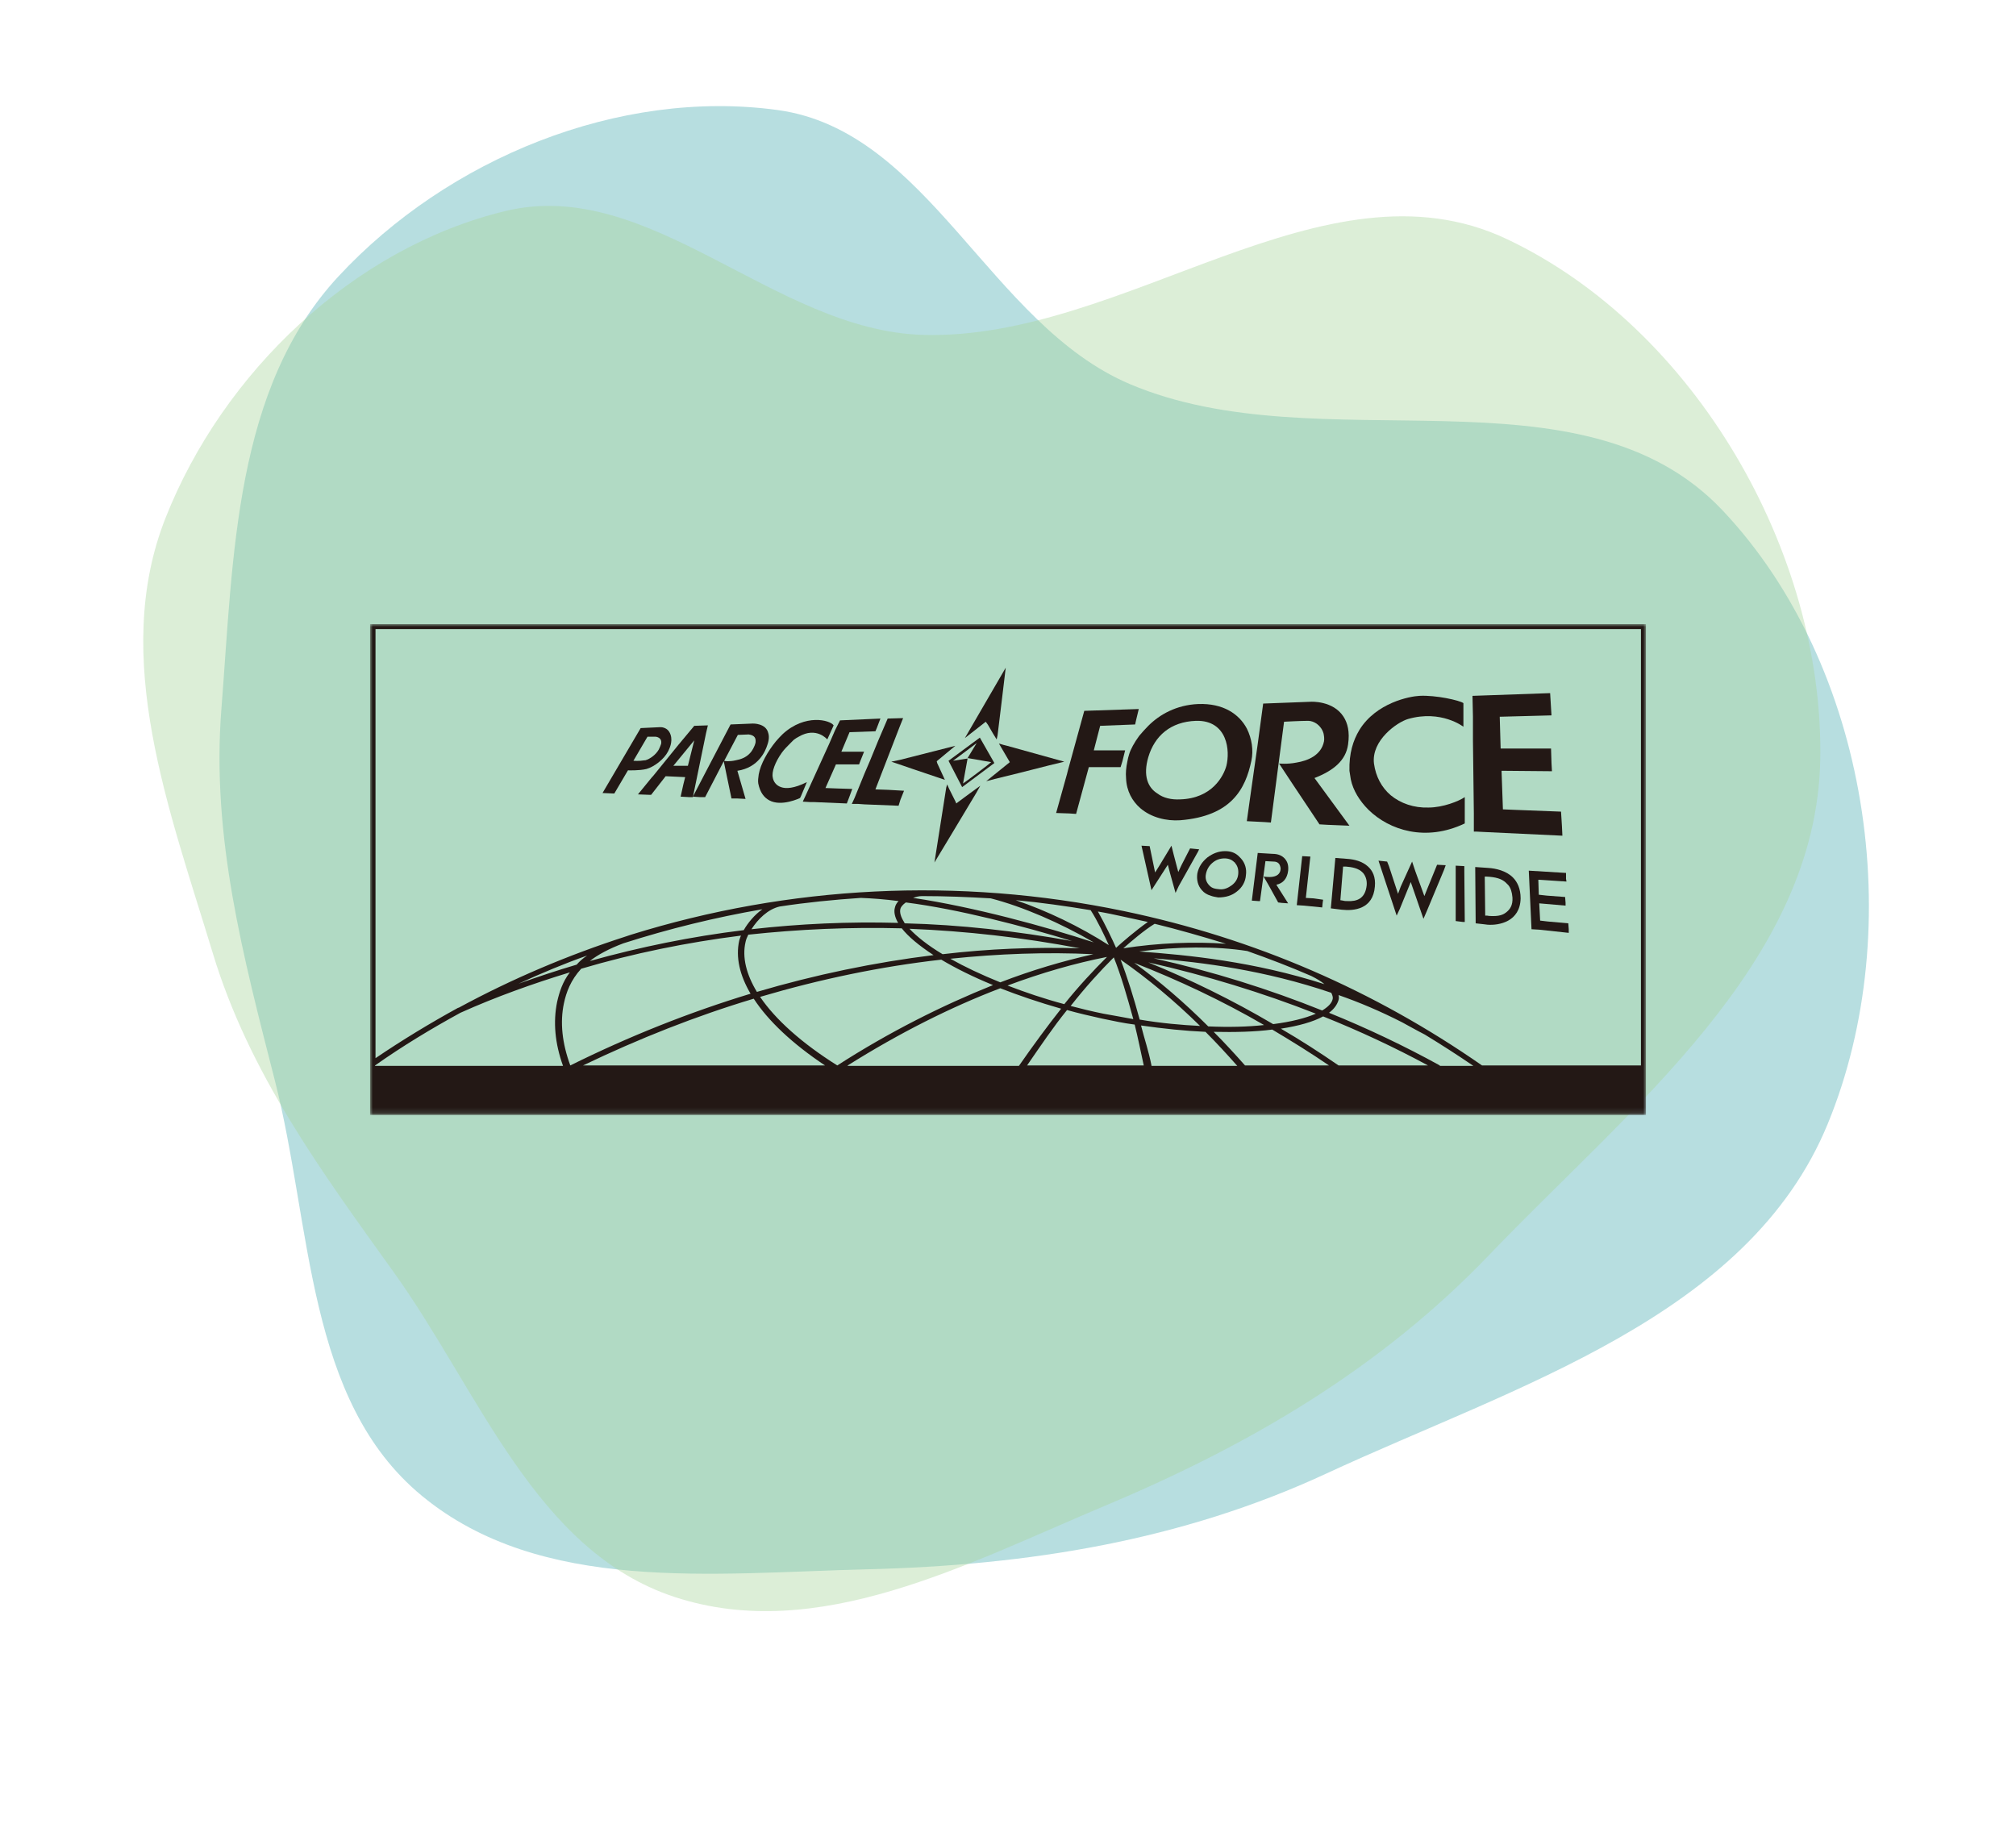 <svg width="365" height="334" viewBox="0 0 365 334" fill="none" xmlns="http://www.w3.org/2000/svg">
<path fill-rule="evenodd" clip-rule="evenodd" d="M40.083 128.377C42.265 100.729 42.416 70.359 61.286 50.032C81.043 28.751 111.99 15.999 140.771 19.919C168.146 23.647 179.155 58.772 204.592 69.552C239.115 84.182 286.191 65.168 311.911 92.446C338.329 120.464 345.559 167.911 330.903 203.511C316.51 238.47 274.434 250.893 240.128 266.799C213.814 279 186.024 283.415 157.025 284.13C129.113 284.818 97.941 288.598 76.398 270.838C55.383 253.513 56.512 222.107 49.786 195.721C44.043 173.192 38.254 151.553 40.083 128.377Z" fill="#0F9196" fill-opacity="0.3"/>
<path fill-rule="evenodd" clip-rule="evenodd" d="M38.528 172.584C30.682 146.679 20.021 119.022 29.946 93.839C40.337 67.473 63.931 44.88 91.483 38.211C117.689 31.868 140.183 59.878 167.134 60.632C203.714 61.656 239.74 27.638 272.815 43.286C306.787 59.359 330.227 99.913 329.562 137.481C328.909 174.371 295.083 200.621 269.558 227.274C249.979 247.718 226.291 261.611 200.188 272.571C175.064 283.12 148.076 297.637 122.182 289.154C96.922 280.879 86.782 251.933 71.289 230.343C58.059 211.908 45.105 194.298 38.528 172.584Z" fill="#A9D59B" fill-opacity="0.4"/>
<mask id="mask0_2889_32635" style="mask-type:luminance" maskUnits="userSpaceOnUse" x="67" y="113" width="231" height="89">
<path d="M298 113H67V201.865H298V113Z" fill="white"/>
</mask>
<g mask="url(#mask0_2889_32635)">
<path d="M297.507 113H67V201.865H298V192.987V113H297.507ZM67.904 192.905C72.919 189.37 78.098 186.246 83.359 183.369C89.771 180.491 96.43 178.107 103.171 176.052C101.856 177.779 101.28 179.587 100.869 181.396C100.129 185.013 100.458 188.877 101.938 192.987H67.904V192.905ZM93.882 178.107C97.992 176.217 102.102 174.49 106.295 173.011C105.555 173.504 104.897 174.079 104.404 174.655C100.787 175.723 97.334 176.874 93.882 178.107ZM102.102 181.642C102.513 179.669 103.335 177.45 105.226 175.395C114.68 172.6 124.38 170.627 134.163 169.394C133.998 169.722 133.916 170.051 133.834 170.298C133.176 173.34 133.916 176.546 135.889 179.916C124.791 183.286 113.858 187.643 103.253 192.905C101.773 188.877 101.362 185.095 102.102 181.642ZM162.606 167.092C153.646 166.845 144.767 167.256 136.053 168.243C137.204 166.434 139.013 164.626 141.15 164.132C146 163.393 150.933 162.899 155.865 162.57C157.92 162.653 160.222 162.817 162.688 163.146C162.359 163.475 162.113 163.886 162.031 164.297C161.784 165.119 162.031 166.105 162.606 167.092ZM197.955 172.764C192.447 173.997 186.857 175.641 181.102 177.861C177.65 176.463 174.69 175.066 172.06 173.586C180.774 172.682 189.405 172.353 197.955 172.764ZM170.662 172.764C168.032 171.202 165.977 169.558 164.661 168.16C174.855 168.572 185.131 169.722 195.489 171.695C187.268 171.449 178.965 171.778 170.662 172.764ZM200.421 173.257C197.955 175.723 195.324 178.519 192.694 181.807C188.994 180.82 185.624 179.669 182.418 178.436C188.583 176.135 194.584 174.408 200.421 173.257ZM201.654 173.339C202.969 176.628 204.038 180.327 205.189 184.52C203.38 184.191 201.654 183.862 199.763 183.533C197.708 183.122 195.735 182.629 193.844 182.136C196.557 178.683 199.188 175.806 201.654 173.339ZM202.887 173.751C207.737 177.121 212.588 181.149 217.273 185.753C213.903 185.588 210.204 185.259 206.34 184.602C205.271 180.656 204.12 176.957 202.887 173.751ZM205.353 174.326C213.327 177.45 221.219 181.149 228.864 185.588C225.905 185.917 222.452 185.999 218.753 185.835C214.396 181.478 209.875 177.614 205.353 174.326ZM207.902 174.244C218.424 176.628 228.618 179.752 238.236 183.533C236.345 184.355 233.715 185.013 230.509 185.424C223.11 181.067 215.547 177.368 207.902 174.244ZM208.888 173.504C217.767 174.244 228.947 175.641 241.031 179.752C241.278 180.245 241.36 180.656 241.278 180.902C241.113 181.642 240.455 182.3 239.387 182.958C229.769 179.094 219.575 175.888 208.888 173.504ZM206.258 172.271C213.163 171.367 220.068 171.284 225.823 172.189C229.769 173.586 233.632 175.066 237.414 176.71C238.4 177.203 239.222 177.696 239.798 178.19C226.974 174.079 215.218 172.928 206.258 172.271ZM203.38 171.695C204.778 170.462 207.162 168.407 209.053 167.256C213.41 168.325 217.684 169.558 221.959 170.873C216.205 170.462 209.71 170.709 203.38 171.695ZM202.065 171.613C201.49 170.298 200.092 167.338 198.777 165.037C200.257 165.283 201.819 165.612 203.298 165.941C204.778 166.27 206.34 166.599 207.82 166.927C205.6 168.489 203.134 170.627 202.065 171.613ZM200.75 171.12C195.489 167.749 189.488 164.872 183.898 162.982C188.419 163.393 192.94 164.05 197.462 164.79C198.695 166.681 200.01 169.476 200.75 171.12ZM198.037 170.627C189.241 167.749 176.335 164.215 165.319 162.57C165.812 162.406 166.305 162.242 166.963 162.242C171.073 162.242 175.266 162.406 179.376 162.653C185.131 164.132 191.954 167.092 198.037 170.627ZM194.091 170.38C183.98 168.572 173.868 167.421 163.839 167.174C163.757 167.092 163.675 167.01 163.675 166.927C163.099 166.023 162.853 165.201 163.017 164.543C163.099 164.215 163.428 163.804 164.004 163.393C173.622 164.626 185.213 167.667 194.091 170.38ZM163.264 168.078C164.415 169.558 166.388 171.202 169.018 172.928C158.331 174.244 147.644 176.463 137.04 179.587C135.149 176.463 134.327 173.339 134.985 170.544C135.067 170.133 135.231 169.722 135.478 169.229C144.603 168.243 153.892 167.832 163.264 168.078ZM134.656 168.407C125.202 169.558 115.913 171.449 106.788 173.997C108.268 172.846 110.241 171.778 112.871 170.791C121.092 168.161 129.477 166.105 138.026 164.626C136.629 165.612 135.396 167.092 134.656 168.407ZM105.555 192.905C115.666 188.054 126.024 183.944 136.464 180.82C139.095 184.848 143.452 188.959 149.371 192.905H105.555ZM137.615 180.491C148.467 177.285 159.482 174.984 170.416 173.751C173.046 175.312 176.17 176.874 179.787 178.354C170.58 182.053 161.044 186.821 151.59 192.905C145.178 188.877 140.41 184.602 137.615 180.491ZM153.481 192.905C162.77 187.068 172.06 182.382 181.102 178.93C184.473 180.245 188.09 181.478 192.118 182.629C189.652 185.753 187.104 189.205 184.473 192.987H153.481V192.905ZM185.953 192.905C188.501 189.205 190.721 185.917 193.187 182.875C195.242 183.451 197.379 183.944 199.599 184.437C201.572 184.848 203.463 185.259 205.436 185.506C206.011 187.808 206.504 190.274 207.08 192.905H185.953ZM208.477 192.905C207.984 190.356 207.162 187.972 206.586 185.67C210.615 186.246 214.561 186.657 218.26 186.821C220.233 188.794 222.123 190.849 224.014 192.987H208.477V192.905ZM225.412 192.905C223.521 190.767 221.63 188.712 219.74 186.821C223.603 186.904 227.22 186.821 230.344 186.41C233.797 188.465 237.249 190.603 240.62 192.905H225.412ZM242.346 192.905C238.894 190.521 235.441 188.301 231.906 186.246C235.112 185.753 237.743 185.013 239.551 184.026C246.128 186.657 252.458 189.616 258.541 192.905H242.346ZM260.678 192.905C254.266 189.37 247.525 186.164 240.62 183.369C241.524 182.711 242.1 181.889 242.346 181.067C242.428 180.82 242.428 180.491 242.346 180.163C246.128 181.478 249.991 183.122 253.855 185.095C253.855 185.095 256.979 186.821 257.965 187.315C260.925 189.123 263.884 191.014 266.762 192.987H260.678V192.905ZM297.014 192.905H268.323C248.841 179.341 227.138 169.887 203.463 164.954C173.457 158.707 142.794 160.351 114.269 169.229C113.94 169.311 113.611 169.476 113.282 169.558C102.842 172.928 92.731 177.203 83.03 182.464C83.03 182.464 83.03 182.464 82.948 182.464C77.851 185.259 72.837 188.301 67.987 191.589V113.904H297.096V192.905H297.014Z" fill="#231815"/>
</g>
<mask id="mask1_2889_32635" style="mask-type:luminance" maskUnits="userSpaceOnUse" x="67" y="113" width="231" height="89">
<path d="M298 113H67V201.865H298V113Z" fill="white"/>
</mask>
<g mask="url(#mask1_2889_32635)">
<path d="M113.693 139.47C113.693 139.47 115.749 139.553 117.064 139.224C118.461 138.813 120.188 137.498 120.928 136.1C121.174 135.607 121.832 134.374 121.421 133.058C120.928 131.496 119.448 131.661 119.448 131.661L115.995 131.825L109.09 143.581L110.981 143.663H111.227L113.693 139.47ZM114.68 137.744L117.228 133.387H118.708C118.708 133.387 119.941 133.469 119.694 134.702C119.612 134.949 119.448 135.36 119.283 135.689C118.79 136.593 117.722 137.415 116.817 137.662C116.735 137.662 116.735 137.662 116.653 137.662C115.749 137.826 114.68 137.744 114.68 137.744Z" fill="#231815"/>
</g>
<mask id="mask2_2889_32635" style="mask-type:luminance" maskUnits="userSpaceOnUse" x="67" y="113" width="231" height="89">
<path d="M298 113H67V201.865H298V113Z" fill="white"/>
</mask>
<g mask="url(#mask2_2889_32635)">
<path d="M239.468 163.475L239.55 162.899L237.824 162.653L236.426 162.571L237.166 155.747L237.248 155.09L235.769 155.008L234.782 163.886L236.098 163.968L239.386 164.297L239.468 163.475Z" fill="#231815"/>
</g>
<mask id="mask3_2889_32635" style="mask-type:luminance" maskUnits="userSpaceOnUse" x="67" y="113" width="231" height="89">
<path d="M298 113H67V201.865H298V113Z" fill="white"/>
</mask>
<g mask="url(#mask3_2889_32635)">
<path d="M213.656 148.513C222.945 147.773 225.494 142.841 226.563 137.744C226.974 135.853 226.645 133.716 225.741 131.907C224.343 129.277 221.466 127.304 216.944 127.468C212.999 127.633 209.957 129.359 207.902 131.414C207.326 131.99 206.751 132.647 206.258 133.223C205.353 134.456 204.696 135.689 204.449 136.511C204.285 137.004 204.202 137.415 204.12 137.826C203.874 138.977 203.791 139.964 203.874 140.868C203.956 143.252 205.024 145.06 206.422 146.294C208.395 148.02 211.19 148.678 213.656 148.513ZM207.902 137.086C209.053 133.223 211.93 130.674 216.533 130.51C219.411 130.428 220.973 131.825 221.712 133.552C222.452 135.278 222.37 137.333 222.041 138.648C221.548 140.457 219.493 144.567 213.656 144.732C212.094 144.814 210.615 144.485 209.546 143.663C207.82 142.594 206.915 140.457 207.902 137.086Z" fill="#231815"/>
</g>
<mask id="mask4_2889_32635" style="mask-type:luminance" maskUnits="userSpaceOnUse" x="67" y="113" width="231" height="89">
<path d="M298 113H67V201.865H298V113Z" fill="white"/>
</mask>
<g mask="url(#mask4_2889_32635)">
<path d="M197.132 138.895H202.886L203.215 137.826L203.708 135.853H200.42H198.036L199.187 131.414L205.517 131.168L205.681 130.428L206.174 128.373L196.31 128.701L193.35 139.47L193.186 140.128L191.213 147.198L193.597 147.28L194.83 147.362L197.132 138.895Z" fill="#231815"/>
</g>
<mask id="mask5_2889_32635" style="mask-type:luminance" maskUnits="userSpaceOnUse" x="67" y="113" width="231" height="89">
<path d="M298 113H67V201.865H298V113Z" fill="white"/>
</mask>
<g mask="url(#mask5_2889_32635)">
<path d="M162.853 131.661L163.511 130.017L160.716 130.099L159.976 131.825L158.99 134.127L157.51 137.744L156.523 140.046L154.715 144.485L154.222 145.554H155.373L156.523 145.636L162.689 145.883L163.018 144.814L163.675 143.17L160.798 143.005L158.496 142.923L162.853 131.661Z" fill="#231815"/>
</g>
<mask id="mask6_2889_32635" style="mask-type:luminance" maskUnits="userSpaceOnUse" x="67" y="113" width="231" height="89">
<path d="M298 113H67V201.865H298V113Z" fill="white"/>
</mask>
<g mask="url(#mask6_2889_32635)">
<path d="M153.729 144.403L154.304 142.841L151.591 142.759L149.454 142.677L151.345 138.402H155.537L155.784 137.744L156.442 136.1H154.469H152.331L153.811 132.565L158.497 132.401L158.743 131.825L159.401 130.099L152.085 130.428L151.18 132.236L150.112 134.702L145.919 143.91L145.344 145.143L146.741 145.225H147.481L153.318 145.472L153.729 144.403Z" fill="#231815"/>
</g>
<mask id="mask7_2889_32635" style="mask-type:luminance" maskUnits="userSpaceOnUse" x="67" y="113" width="231" height="89">
<path d="M298 113H67V201.865H298V113Z" fill="white"/>
</mask>
<g mask="url(#mask7_2889_32635)">
<path d="M144.849 144.485L145.013 144.156L146.082 141.608C143.78 142.759 142.301 142.841 141.396 142.512C140.41 142.183 139.999 141.361 139.917 140.786C139.67 139.799 140.328 137.991 141.561 136.264C141.972 135.689 142.547 135.114 143.123 134.538L143.205 134.456C143.369 134.291 143.534 134.127 143.698 133.963C144.027 133.716 144.274 133.552 144.602 133.387C147.808 131.496 149.781 133.88 149.781 133.88L150.603 132.072L150.932 131.332C150.275 130.346 145.753 129.195 141.725 132.894C141.314 133.305 140.903 133.716 140.492 134.209C139.012 136.018 137.697 138.32 137.368 140.21C137.286 140.786 137.204 141.361 137.286 141.854C137.615 143.499 138.355 144.403 139.259 144.896C141.479 146.129 144.849 144.485 144.849 144.485Z" fill="#231815"/>
</g>
<mask id="mask8_2889_32635" style="mask-type:luminance" maskUnits="userSpaceOnUse" x="67" y="113" width="231" height="89">
<path d="M298 113H67V201.865H298V113Z" fill="white"/>
</mask>
<g mask="url(#mask8_2889_32635)">
<path d="M266.843 147.28V150.568H267.337L268.981 150.651L282.874 151.308L282.791 149.582L282.627 146.951L274.077 146.622L272.105 146.54L271.858 139.553L280.983 139.635L280.901 138.155L280.818 135.525H273.749H271.693L271.529 129.77L280.901 129.523L280.818 128.208L280.654 125.495L266.597 125.989L266.679 129.77V134.045L266.843 147.28Z" fill="#231815"/>
</g>
<mask id="mask9_2889_32635" style="mask-type:luminance" maskUnits="userSpaceOnUse" x="67" y="113" width="231" height="89">
<path d="M298 113H67V201.865H298V113Z" fill="white"/>
</mask>
<g mask="url(#mask9_2889_32635)">
<path d="M127.833 132.73L128.162 131.332L125.696 131.414L122.818 134.867L118.215 140.539L118.05 140.704L115.502 143.827L117.639 143.91H117.886L120.517 140.539L124.051 140.704L123.723 142.019L123.229 144.238L124.709 144.321H125.449L127.833 132.73ZM124.545 138.648H121.914L125.696 134.045L124.545 138.648Z" fill="#231815"/>
</g>
<mask id="mask10_2889_32635" style="mask-type:luminance" maskUnits="userSpaceOnUse" x="67" y="113" width="231" height="89">
<path d="M298 113H67V201.865H298V113Z" fill="white"/>
</mask>
<g mask="url(#mask10_2889_32635)">
<path d="M133.504 139.553C137.368 138.977 138.601 135.936 138.93 134.867C139.259 133.963 139.259 133.223 139.095 132.73C138.683 130.921 136.299 131.003 136.299 131.003L132.271 131.168L127.503 140.293L125.448 144.238L126.681 144.321H127.421H127.668L131.038 137.826L131.614 140.621L132.436 144.567H133.422L134.984 144.649L133.504 139.553ZM133.176 137.662C132.107 137.909 131.203 137.826 131.12 137.744L133.587 133.058L135.56 132.976C136.711 133.141 136.875 133.716 136.793 134.456C136.628 135.196 136.135 136.018 135.806 136.347C135.066 137.169 134.08 137.498 133.176 137.662Z" fill="#231815"/>
</g>
<mask id="mask11_2889_32635" style="mask-type:luminance" maskUnits="userSpaceOnUse" x="67" y="113" width="231" height="89">
<path d="M298 113H67V201.865H298V113Z" fill="white"/>
</mask>
<g mask="url(#mask11_2889_32635)">
<path d="M244.565 141.115C244.976 143.088 246.127 144.978 247.771 146.622C251.553 150.322 258.129 152.459 265.199 149.089V148.02V144.321C264.13 145.06 261.253 146.211 258.623 146.211C255.992 146.294 253.608 145.472 251.8 143.992C250.155 142.594 249.087 140.621 248.758 138.237C248.265 134.045 252.95 130.757 254.923 130.181C260.924 128.455 264.953 131.579 264.953 131.579V129.277V127.304C264.295 126.811 259.938 125.824 256.979 125.989C255.252 126.071 249.169 127.222 246.127 132.154C244.976 134.045 244.237 136.429 244.319 139.553C244.401 140.128 244.483 140.621 244.565 141.115Z" fill="#231815"/>
</g>
<mask id="mask12_2889_32635" style="mask-type:luminance" maskUnits="userSpaceOnUse" x="67" y="113" width="231" height="89">
<path d="M298 113H67V201.865H298V113Z" fill="white"/>
</mask>
<g mask="url(#mask12_2889_32635)">
<path d="M225.74 148.678L228.946 148.842L230.097 148.924L232.481 130.674C232.481 130.674 235.441 130.51 236.838 130.51C237.907 130.51 239.222 131.332 239.633 132.812C239.715 133.223 239.798 133.716 239.715 134.209C239.222 136.758 236.756 137.744 234.701 138.073C233.057 138.402 231.577 138.237 231.577 138.237L234.125 142.101L238.893 149.253L240.291 149.335L244.319 149.5L237.989 140.868C241.359 139.553 243.661 137.744 244.072 134.785C244.401 132.483 243.99 130.921 243.25 129.77C241.359 126.811 237.331 127.057 237.331 127.057L228.7 127.386L227.713 134.702L226.233 145.143L225.74 148.678Z" fill="#231815"/>
</g>
<mask id="mask13_2889_32635" style="mask-type:luminance" maskUnits="userSpaceOnUse" x="67" y="113" width="231" height="89">
<path d="M298 113H67V201.865H298V113Z" fill="white"/>
</mask>
<g mask="url(#mask13_2889_32635)">
<path d="M284.024 168.243L283.942 167.174L280.243 166.845L278.845 166.681L278.681 163.557L283.449 163.968V163.475L283.367 162.406L280.078 162.159L278.599 161.995L278.516 159.282L283.613 159.611L283.531 159.118V158.049L276.79 157.638L277.283 168.243L278.681 168.325L284.024 168.9V168.243Z" fill="#231815"/>
</g>
<mask id="mask14_2889_32635" style="mask-type:luminance" maskUnits="userSpaceOnUse" x="67" y="113" width="231" height="89">
<path d="M298 113H67V201.865H298V113Z" fill="white"/>
</mask>
<g mask="url(#mask14_2889_32635)">
<path d="M275.311 162.653C275.311 160.926 274.736 159.693 273.914 158.871C272.681 157.638 270.79 157.227 269.475 157.145L267.091 156.98L267.173 167.174L268.653 167.338L269.31 167.421C271.448 167.585 275.229 166.845 275.311 162.653ZM268.899 165.777L268.817 158.707H269.064C270.872 158.789 271.859 159.118 272.599 159.775C272.763 159.94 272.927 160.104 273.092 160.269C273.503 160.762 273.75 161.502 273.832 162.488C273.914 163.886 273.421 164.626 272.681 165.201C272.352 165.448 271.777 165.859 270.379 165.859C270.05 165.859 269.639 165.859 269.228 165.777C269.146 165.777 269.064 165.777 268.899 165.777Z" fill="#231815"/>
</g>
<mask id="mask15_2889_32635" style="mask-type:luminance" maskUnits="userSpaceOnUse" x="67" y="113" width="231" height="89">
<path d="M298 113H67V201.865H298V113Z" fill="white"/>
</mask>
<g mask="url(#mask15_2889_32635)">
<path d="M265.118 157.802V156.816L263.556 156.734V166.763L264.871 166.927H265.2L265.118 157.802Z" fill="#231815"/>
</g>
<mask id="mask16_2889_32635" style="mask-type:luminance" maskUnits="userSpaceOnUse" x="67" y="113" width="231" height="89">
<path d="M298 113H67V201.865H298V113Z" fill="white"/>
</mask>
<g mask="url(#mask16_2889_32635)">
<path d="M217.109 153.774L215.465 153.61L213.903 156.652L213.328 157.885L212.506 154.761L212.095 153.117L209.957 156.652L209.135 157.967L208.231 153.61L208.149 153.199L206.669 153.117L208.477 161.173L209.217 160.022L211.437 156.569L211.848 158.131L212.834 161.666L213.41 160.433L216.863 154.268L217.109 153.774Z" fill="#231815"/>
</g>
<mask id="mask17_2889_32635" style="mask-type:luminance" maskUnits="userSpaceOnUse" x="67" y="113" width="231" height="89">
<path d="M298 113H67V201.865H298V113Z" fill="white"/>
</mask>
<g mask="url(#mask17_2889_32635)">
<path d="M223.932 161.42C224.919 160.68 225.494 159.611 225.576 158.46C225.741 157.309 225.412 156.241 224.672 155.418C224.508 155.254 224.343 155.09 224.179 154.925C223.521 154.35 222.781 154.103 221.795 154.103C220.644 154.103 219.575 154.514 218.589 155.254C217.602 156.076 217.027 156.98 216.78 158.131C216.616 159.282 216.862 160.351 217.602 161.173C218.013 161.666 218.589 161.995 219.164 162.159C219.575 162.324 220.068 162.406 220.562 162.488C221.877 162.488 223.028 162.159 223.932 161.42ZM218.835 160.186C218.342 159.611 218.178 158.953 218.342 158.213C218.506 157.391 218.918 156.734 219.493 156.241C220.151 155.665 220.89 155.418 221.713 155.418C222.452 155.418 223.028 155.665 223.439 156.076C223.521 156.158 223.603 156.158 223.603 156.241C224.097 156.816 224.261 157.474 224.179 158.296C224.096 159.118 223.685 159.775 223.028 160.269C222.37 160.762 221.63 161.091 220.808 161.008C220.562 161.008 220.315 160.926 220.151 160.926C219.575 160.844 219.164 160.597 218.835 160.186Z" fill="#231815"/>
</g>
<mask id="mask18_2889_32635" style="mask-type:luminance" maskUnits="userSpaceOnUse" x="67" y="113" width="231" height="89">
<path d="M298 113H67V201.865H298V113Z" fill="white"/>
</mask>
<g mask="url(#mask18_2889_32635)">
<path d="M231.085 160.186C232.318 159.94 233.058 159.036 233.222 157.638C233.304 156.734 233.14 156.076 232.647 155.501C232.153 154.925 231.414 154.596 230.427 154.596L227.714 154.432L226.646 163.064L227.796 163.146H228.125L229.112 155.912L230.591 155.994C231.167 155.994 231.578 156.241 231.742 156.734C231.825 156.98 231.907 157.227 231.825 157.556C231.66 158.542 230.674 158.789 229.852 158.789C229.276 158.789 228.783 158.707 228.783 158.707L229.687 160.269L231.414 163.393L232.071 163.475L233.222 163.557L231.085 160.186Z" fill="#231815"/>
</g>
<mask id="mask19_2889_32635" style="mask-type:luminance" maskUnits="userSpaceOnUse" x="67" y="113" width="231" height="89">
<path d="M298 113H67V201.865H298V113Z" fill="white"/>
</mask>
<g mask="url(#mask19_2889_32635)">
<path d="M248.922 160.515C249.087 158.789 248.511 157.638 247.689 156.898C246.62 155.912 245.141 155.583 243.908 155.501L241.77 155.336L240.948 164.461L242.264 164.626L242.921 164.708C245.141 164.954 248.593 164.626 248.922 160.515ZM243.168 156.898H243.661C244.648 156.98 245.963 157.145 246.785 158.049C247.196 158.542 247.525 159.282 247.443 160.269C247.196 162.735 245.634 163.228 243.99 163.146C243.743 163.146 243.414 163.146 243.168 163.064L242.675 162.982L243.168 156.898Z" fill="#231815"/>
</g>
<mask id="mask20_2889_32635" style="mask-type:luminance" maskUnits="userSpaceOnUse" x="67" y="113" width="231" height="89">
<path d="M298 113H67V201.865H298V113Z" fill="white"/>
</mask>
<g mask="url(#mask20_2889_32635)">
<path d="M261.747 156.652L260.185 156.569L258.376 161.009L257.883 162.242L256.239 157.72L255.663 155.994L253.608 160.515L253.115 161.831L251.471 156.816L251.142 155.994L249.58 155.83L252.868 165.777L253.444 164.543L255.417 159.693L256.157 161.831L257.719 166.352L258.294 165.037L261.418 157.556L261.747 156.652Z" fill="#231815"/>
</g>
<mask id="mask21_2889_32635" style="mask-type:luminance" maskUnits="userSpaceOnUse" x="67" y="113" width="231" height="89">
<path d="M298 113H67V201.865H298V113Z" fill="white"/>
</mask>
<g mask="url(#mask21_2889_32635)">
<path d="M169.676 138.155L169.594 137.826L172.964 135.031L162.935 137.58L161.373 137.909L162.606 138.32L165.237 139.224L171.073 141.197L169.676 138.155Z" fill="#231815"/>
</g>
<mask id="mask22_2889_32635" style="mask-type:luminance" maskUnits="userSpaceOnUse" x="67" y="113" width="231" height="89">
<path d="M298 113H67V201.865H298V113Z" fill="white"/>
</mask>
<g mask="url(#mask22_2889_32635)">
<path d="M180.445 133.88L180.609 133.141L181.349 127.057L182.089 120.892L174.69 133.634L178.472 130.674L178.883 131.25L179.787 132.812L180.445 133.88Z" fill="#231815"/>
</g>
<mask id="mask23_2889_32635" style="mask-type:luminance" maskUnits="userSpaceOnUse" x="67" y="113" width="231" height="89">
<path d="M298 113H67V201.865H298V113Z" fill="white"/>
</mask>
<g mask="url(#mask23_2889_32635)">
<path d="M175.676 143.581L173.785 144.978L173.128 145.472L173.045 145.225L171.812 142.759L171.483 142.019L171.319 142.594L169.182 156.158L172.059 151.39L174.772 146.869L176.745 143.581L177.484 142.266L175.676 143.581Z" fill="#231815"/>
</g>
<mask id="mask24_2889_32635" style="mask-type:luminance" maskUnits="userSpaceOnUse" x="67" y="113" width="231" height="89">
<path d="M298 113H67V201.865H298V113Z" fill="white"/>
</mask>
<g mask="url(#mask24_2889_32635)">
<path d="M192.693 137.909L182.335 135.031L181.678 134.867L180.855 134.62L182.828 137.991L181.102 139.388L178.554 141.444L180.116 141.033L184.473 139.964L189.98 138.566L192.693 137.909Z" fill="#231815"/>
</g>
<mask id="mask25_2889_32635" style="mask-type:luminance" maskUnits="userSpaceOnUse" x="67" y="113" width="231" height="89">
<path d="M298 113H67V201.865H298V113Z" fill="white"/>
</mask>
<g mask="url(#mask25_2889_32635)">
<path d="M177.403 133.552L171.73 137.744L174.197 142.512L180.033 138.155L177.403 133.552ZM174.361 141.854L175.183 137.333L172.553 137.744C173.21 137.251 175.759 135.36 176.827 134.538L175.183 137.251L179.458 137.991C179.129 138.32 174.772 141.608 174.361 141.854Z" fill="#231815"/>
</g>
</svg>
